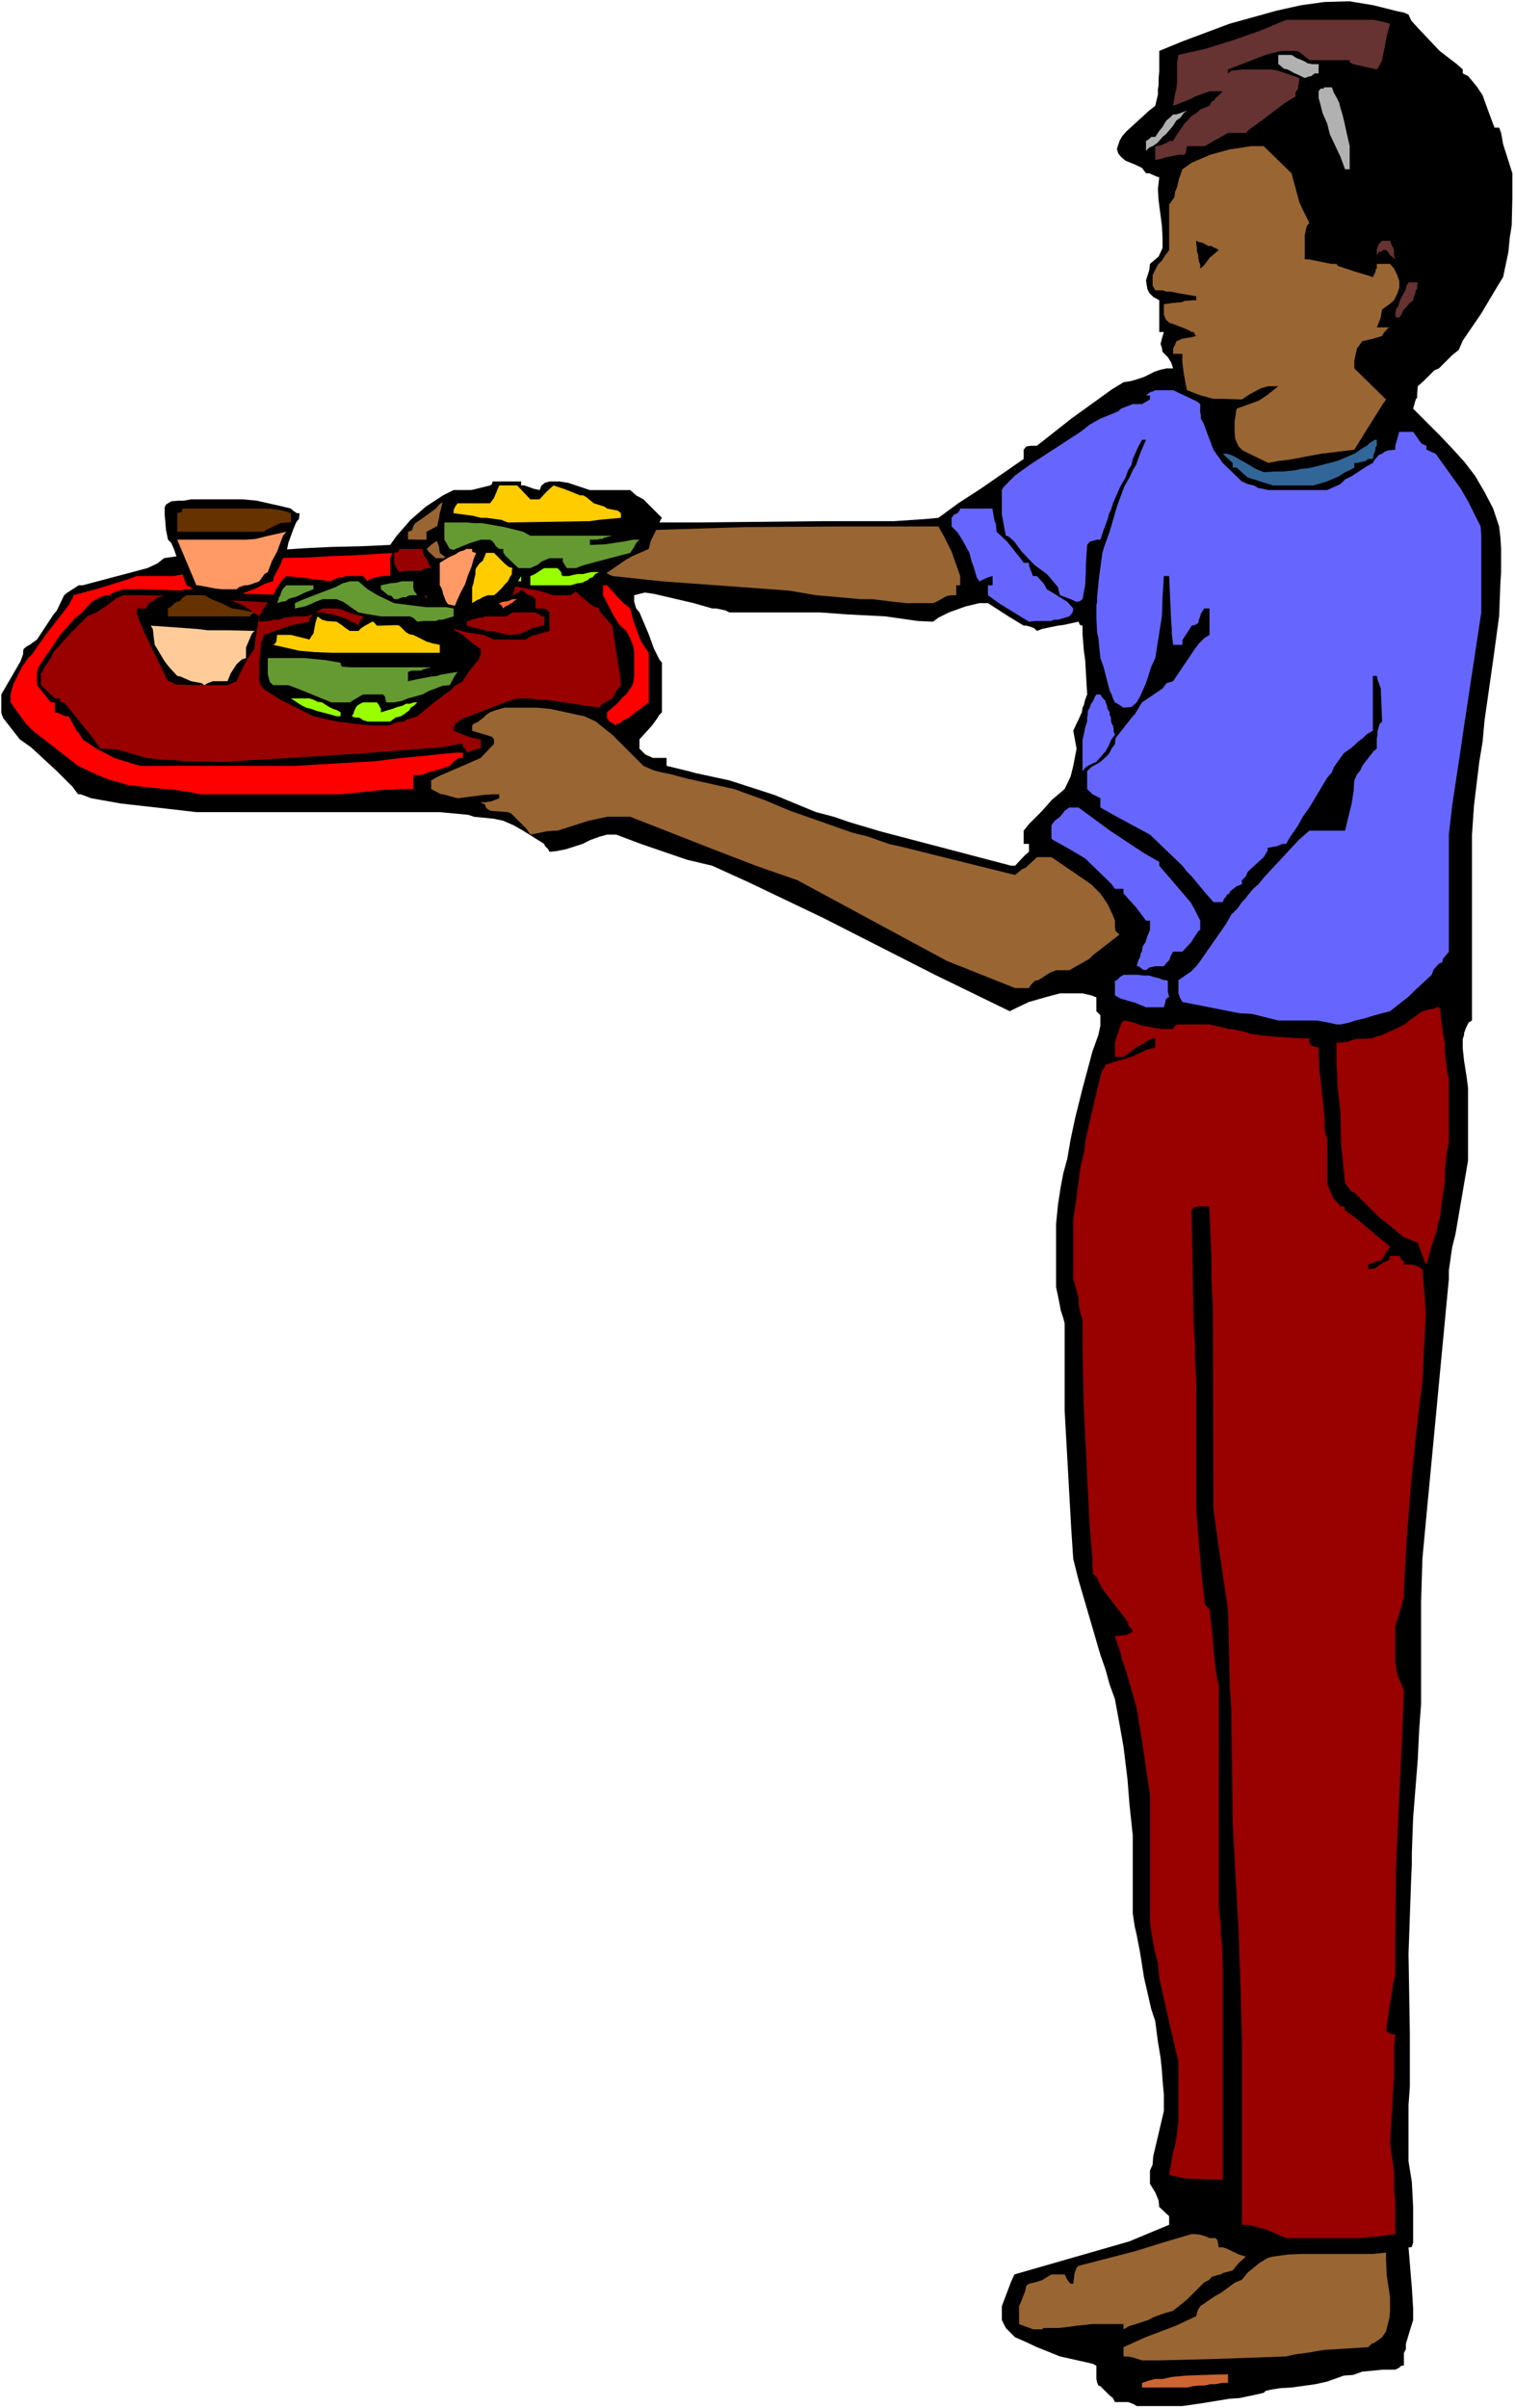 <?xml version="1.0" encoding="UTF-8" standalone="no"?>
<svg
   version="1.0"
   width="97.953mm"
   height="155.668mm"
   id="svg54"
   sodipodi:docname="Serving Food.wmf"
   xmlns:inkscape="http://www.inkscape.org/namespaces/inkscape"
   xmlns:sodipodi="http://sodipodi.sourceforge.net/DTD/sodipodi-0.dtd"
   xmlns="http://www.w3.org/2000/svg"
   xmlns:svg="http://www.w3.org/2000/svg">
  <rect width="100%" height="100%" fill="#333333" stroke="none"/>
  <sodipodi:namedview
     id="namedview54"
     pagecolor="#ffffff"
     bordercolor="#000000"
     borderopacity="0.25"
     inkscape:showpageshadow="2"
     inkscape:pageopacity="0.0"
     inkscape:pagecheckerboard="0"
     inkscape:deskcolor="#d1d1d1"
     inkscape:document-units="mm" />
  <defs
     id="defs1">
    <pattern
       id="WMFhbasepattern"
       patternUnits="userSpaceOnUse"
       width="6"
       height="6"
       x="0"
       y="0" />
  </defs>
  <path
     style="fill:#ffffff;fill-opacity:1;fill-rule:evenodd;stroke:none"
     d="M 0,588.353 H 370.218 V 0 H 0 Z"
     id="path1" />
  <path
     style="fill:#000000;fill-opacity:1;fill-rule:evenodd;stroke:none"
     d="m 169.515,147.371 v -19.714 l 31.835,-0.323 h 10.019 7.11 l 7.272,-0.485 3.555,-0.323 4.848,-3.555 5.494,-3.555 10.504,-7.272 v -2.262 l 0.646,-0.808 1.131,-0.162 h 0.808 0.646 l 8.403,-6.625 9.857,-7.11 2.909,-1.778 1.939,-0.323 1.616,-0.485 1.454,-0.485 1.293,-0.646 1.293,-0.646 1.454,-0.485 1.454,-0.323 h 1.616 l -0.485,-1.454 -0.808,-1.293 -1.293,-1.293 -0.162,-0.97 -0.323,-0.97 0.323,-1.293 0.485,-1.616 h -1.131 v -7.756 l -1.454,-0.808 -0.97,-0.97 -0.485,-0.97 -0.323,-2.101 0.808,-2.585 0.162,-1.454 2.101,-1.778 0.97,-2.101 v -2.424 l -0.162,-3.07 -0.808,-6.14 -0.162,-2.747 0.323,-2.909 -0.646,-0.162 -1.778,-0.808 h -0.808 l -0.97,-1.293 -1.293,-0.646 -2.747,-1.131 -1.131,-0.97 -0.646,-0.808 -0.323,-1.131 0.646,-1.939 0.646,-1.131 0.97,-1.131 5.656,-5.171 1.454,-1.131 0.646,-2.747 v -1.293 l 0.162,-0.97 v -1.616 l 0.162,-1.778 v -2.262 -2.747 l 5.494,-2.262 11.635,-4.363 11.635,-3.232 5.817,-1.293 5.817,-0.808 6.141,-0.162 5.817,0.97 5.817,1.454 1.616,0.323 1.131,0.485 0.646,1.454 1.454,1.616 5.494,5.817 4.202,3.232 1.454,1.293 v 0.97 l 1.293,0.646 0.97,1.131 1.293,1.616 1.293,1.939 1.454,4.04 1.454,3.878 h 1.131 l 0.485,1.293 0.485,2.747 2.262,7.11 v 2.747 3.393 l -0.162,6.625 -0.485,3.07 -0.323,3.393 -1.293,6.14 -1.293,2.101 -4.04,6.787 -4.525,6.625 -0.97,2.262 -1.616,1.293 -1.293,1.293 -0.97,0.97 -0.97,0.97 -1.131,0.485 -0.97,0.97 -1.454,1.454 -1.616,1.454 -0.162,1.939 v 0.808 l -0.323,0.485 -0.162,0.485 -0.485,1.778 6.464,6.464 3.07,3.232 3.07,3.393 2.586,3.393 2.262,3.878 2.101,4.04 1.454,4.363 0.323,2.747 0.162,2.747 v 5.656 l -0.162,2.585 -0.323,8.241 -1.454,10.665 -2.101,14.705 -0.485,5.332 -0.808,4.848 -1.293,10.665 -0.485,7.11 v 45.407 l -0.808,0.485 -0.646,1.293 -0.485,1.293 v 0.485 l -0.323,0.97 v 2.262 l 0.323,3.07 0.646,4.04 0.323,2.585 v 17.775 l -3.07,17.937 -0.808,3.232 -0.808,5.656 v 2.101 l -2.424,25.531 -0.808,8.564 -2.424,25.531 -0.808,8.726 -0.323,10.503 v 9.049 15.836 l -0.485,6.787 -0.323,6.787 -1.131,14.22 -0.323,8.726 v 2.747 l -0.162,3.555 -0.646,18.26 0.323,19.553 v 12.927 l -0.323,4.525 v 13.735 l 0.808,5.009 0.323,6.14 v 7.595 0.808 0.323 l -0.323,0.97 -0.162,0.162 h -0.646 l 0.646,7.918 0.162,1.778 0.323,5.332 v 2.747 l -0.808,2.585 -0.485,1.616 -0.485,1.616 v 1.293 l -0.485,0.97 v 3.07 h -0.646 l -0.485,0.485 -0.97,0.485 h -3.07 l -5.009,0.485 -2.262,0.808 -2.262,0.162 -4.04,1.454 -2.909,0.646 -5.817,0.808 -2.747,0.162 -2.101,0.323 -1.454,0.323 -0.485,0.485 -2.101,0.485 -3.878,0.808 -2.424,0.162 -6.949,1.131 -4.525,0.646 h -11.15 l -0.808,-0.485 -1.293,-0.485 h -1.939 -1.293 l -0.485,-0.97 -0.97,-0.808 -2.101,-2.101 -0.485,-0.162 -0.323,-0.808 -0.162,-0.808 v -3.232 l -0.97,-0.485 -7.918,-1.778 -5.656,-2.262 -2.747,-1.293 -2.586,-1.131 -2.262,-2.262 -0.97,-1.939 v -3.393 l 2.262,-5.979 0.808,-1.778 28.118,-8.08 5.01,-2.101 4.686,-1.939 v -2.101 l -2.424,-2.262 -0.162,-1.616 -0.808,-1.939 -1.293,-2.101 v -3.232 l 0.646,-1.454 0.162,-2.101 1.454,-6.14 1.131,-4.848 v -2.262 -1.778 l -0.323,-3.555 -0.162,-2.424 -0.323,-3.07 -0.646,-3.878 -0.646,-5.009 -0.97,-2.909 -1.778,-7.756 -0.97,-6.14 -0.808,-4.201 -0.485,-2.101 -0.485,-3.232 v -1.778 -3.07 -14.22 l -0.808,-7.595 -0.485,-6.14 -0.97,-7.918 -0.97,-5.494 -1.131,-6.14 -1.293,-3.555 -0.97,-3.555 -1.293,-3.717 -5.333,-18.26 -1.293,-5.171 -0.485,-7.272 -1.616,-28.925 v -14.22 -7.11 l -0.323,-1.293 -0.646,-1.939 -0.162,-0.97 -0.485,-2.424 -0.485,-2.262 v -15.351 l 0.485,-4.848 0.646,-4.201 0.646,-3.393 0.97,-3.555 0.808,-4.686 1.131,-5.333 1.778,-7.11 2.424,-9.049 1.454,-4.04 0.485,-2.262 v -2.585 l -0.97,-0.97 v -3.393 l -1.293,-0.485 -2.101,-0.485 h -3.232 -2.262 l -3.07,0.808 -4.525,1.293 -3.07,1.454 -1.616,0.808 -18.26,-8.888 -27.31,-13.897 -18.26,-8.726 -8.888,-4.04 -6.141,-1.454 -11.312,-3.878 -5.979,-2.262 h -2.262 l -1.778,0.485 -2.262,0.808 -1.939,0.97 -4.04,1.293 -2.424,0.485 -1.616,0.162 -0.323,-0.646 -0.808,-0.808 -0.162,-0.485 -5.171,-3.232 -2.262,-1.293 -2.586,-1.131 -2.262,-0.485 -4.848,-0.485 -1.454,-0.485 -6.949,-0.646 H 47.994 l -6.949,-0.808 -11.473,-1.293 -7.272,-1.293 -2.586,-0.97 h -0.646 l -1.293,-1.778 -3.878,-3.878 -6.302,-5.817 -2.747,-1.939 -4.04,-5.171 -0.323,-0.808 -0.162,-0.485 v -4.525 l 4.686,-8.08 0.646,-1.778 v -0.808 l 0.162,-0.485 0.808,-0.646 0.646,-0.323 1.778,-1.293 4.04,-6.14 0.808,-0.97 1.778,-3.717 0.808,-0.646 2.747,-1.778 h 0.97 l 15.836,-4.201 2.424,-1.131 1.616,-1.293 6.625,-0.97 13.413,-0.97 h 7.11 l 7.11,-0.485 6.787,-0.323 7.11,-0.162 7.11,-0.323 1.616,-2.262 3.394,-3.878 3.717,-3.232 4.202,-2.747 2.586,-1.293 h 18.745 l 5.333,1.454 4.363,1.616 2.262,0.97 4.525,3.07 2.262,1.778 2.586,-0.646 5.333,-0.323 h 7.918 5.333 v 19.714 l -9.696,-2.262 -2.262,-0.323 -2.586,0.646 v 1.616 l 0.485,1.616 0.808,0.97 2.262,5.332 1.293,3.555 1.293,2.585 0.646,0.808 v 12.119 l -0.646,0.646 -0.485,0.808 -1.293,1.778 -3.07,3.393 v 2.262 l 1.454,1.454 1.131,0.485 0.646,0.323 h 3.394 v 1.939 l 5.333,1.293 1.778,0.485 8.241,1.778 10.989,3.555 10.181,4.201 4.363,1.131 3.717,1.293 7.595,2.262 31.996,8.403 h 0.97 l 2.424,-2.585 0.97,-0.808 v -1.939 h -1.293 v -3.232 l 1.293,-1.616 1.939,-1.939 1.293,-1.293 2.262,-2.585 3.232,-2.747 1.454,-3.07 0.646,-2.585 0.808,-4.201 -0.808,-4.363 0.808,-1.778 0.485,-0.97 0.485,-1.131 0.323,-0.646 0.162,-1.131 0.323,-0.646 0.323,-1.293 0.485,-1.293 -0.485,-8.403 -0.323,-2.262 -0.323,-4.04 v -2.101 l -0.646,-0.162 -0.323,-0.808 -3.717,0.808 -1.293,0.162 -1.616,0.323 -2.262,0.485 -1.293,0.485 -0.646,-0.646 -0.808,-0.323 -1.131,-0.323 h -0.646 l -3.717,-2.262 -5.009,-3.232 h -2.101 l -3.394,0.808 -4.04,1.454 -2.586,1.293 -1.293,0.97 -3.717,-0.162 -7.918,-1.131 -9.373,-0.485 -6.625,-0.485 h -22.139 l -0.97,-0.485 -2.262,-0.485 h -0.97 z"
     id="path2" />
  <path
     style="fill:#cc6532;fill-opacity:1;fill-rule:evenodd;stroke:none"
     d="m 280.047,583.344 h -0.162 -0.323 -0.485 v -0.323 -0.162 -0.646 l 0.97,-0.323 0.97,-0.323 1.293,-0.323 h 1.778 l 2.262,-0.485 3.394,-0.323 4.363,-0.162 5.979,-0.162 v 0.323 0.808 0.323 0.646 h -1.454 l -1.616,0.323 h -1.293 l -1.293,0.323 h -1.454 l -1.454,0.162 -1.454,0.323 h -1.131 -1.293 -1.293 -0.97 -0.97 -1.131 -0.97 -1.293 z"
     id="path3" />
  <path
     style="fill:#996532;fill-opacity:1;fill-rule:evenodd;stroke:none"
     d="m 279.077,576.719 -0.97,-0.323 -1.616,-0.485 -1.293,-0.162 h -0.646 v -2.262 l 5.333,-2.424 7.272,-2.747 2.101,-0.97 3.07,-1.454 0.162,-0.808 0.323,-0.808 0.485,-0.808 3.555,-2.424 1.454,-0.808 3.555,-2.585 1.616,-0.646 1.454,-1.778 2.747,-2.262 2.101,-1.293 1.293,-0.323 3.555,-0.485 3.555,-0.162 h 7.11 3.232 3.232 3.717 l 3.232,-0.323 v 1.778 l 0.162,3.717 0.808,5.332 v 3.393 l -0.162,1.778 -0.808,3.232 -0.97,1.454 -1.778,1.293 -0.808,0.323 -0.808,0.808 -7.757,0.485 -2.909,0.162 -1.939,0.323 -1.778,0.323 -3.555,0.485 -2.101,0.485 -18.26,0.646 -12.928,0.323 z"
     id="path4" />
  <path
     style="fill:#996532;fill-opacity:1;fill-rule:evenodd;stroke:none"
     d="m 252.414,569.124 -0.808,-0.323 -1.778,-0.646 -0.808,-0.323 v -4.363 l 0.646,-1.454 0.485,-1.293 0.323,-0.808 0.323,-1.454 0.646,-0.485 1.454,-0.323 1.616,-0.485 2.424,-1.454 h 3.232 l 0.646,1.293 0.485,0.646 0.323,0.323 h 0.646 l 0.323,-2.585 0.485,-1.293 0.485,-0.485 13.736,-3.555 6.787,-2.101 7.11,-2.101 h 0.808 l 1.293,0.162 1.131,0.323 1.131,0.485 h 1.454 l 0.485,0.485 0.323,1.778 h 0.97 l 0.97,0.323 3.07,1.454 1.616,0.485 -1.778,1.616 -1.454,1.778 -2.424,0.646 -0.485,0.323 -0.808,0.162 -1.454,0.485 -0.485,0.646 -1.293,0.646 -4.202,4.201 -3.394,2.747 -1.778,0.485 -2.747,0.97 -1.616,0.808 -2.909,0.97 -1.616,0.485 -1.454,0.808 v -1.293 h -7.595 l -4.363,0.485 -2.424,0.323 -1.616,0.162 h -3.555 l -0.323,0.323 z"
     id="path5" />
  <path
     style="fill:#990000;fill-opacity:1;fill-rule:evenodd;stroke:none"
     d="M 330.95,546.824 H 314.305 l -5.01,-2.101 -1.778,-0.485 -1.293,-0.323 -0.97,-0.323 h -1.778 v -45.569 l -0.323,-13.089 -0.485,-13.25 -1.454,-26.663 -0.323,-27.309 -0.323,-4.848 -0.485,-19.714 -2.262,-15.028 -1.293,-9.372 -0.162,-49.608 -0.323,-6.464 v -5.332 l -0.485,-11.635 v -0.646 L 295.237,294.742 h -0.808 -1.616 l -1.131,0.323 -0.485,0.646 0.485,27.632 0.323,5.171 v 3.07 l 0.323,6.302 v 30.864 l 0.646,8.564 0.323,3.07 0.162,2.747 0.646,5.979 0.323,2.909 1.131,1.131 0.808,7.272 0.162,2.262 0.485,4.848 0.323,2.101 0.485,2.262 v 54.295 l 0.485,4.04 v 2.585 l 0.323,2.262 0.162,6.464 v 2.262 48.801 l -9.049,-0.323 -3.07,-0.646 -0.97,-0.323 0.97,-5.494 0.485,-1.616 0.485,-3.07 0.323,-2.909 v -14.543 l -2.101,-8.888 -2.586,-11.635 -0.323,-3.555 -0.808,-3.07 -0.808,-4.525 -0.323,-2.585 v -30.864 l -1.939,-13.25 -1.293,-7.918 -2.586,-9.049 -0.97,-2.747 -0.485,-2.101 -0.808,-2.262 -0.485,-1.454 2.747,-0.323 0.808,-0.323 0.808,-0.485 -0.323,-0.646 -0.808,-0.97 v -0.646 l -5.979,-7.756 -1.131,-1.939 -0.646,-1.454 -0.808,-0.646 -0.162,-1.616 v -2.101 l -0.646,-7.595 -1.454,-29.086 -0.323,-14.705 v -7.11 l -0.485,-1.454 -0.485,-2.424 v -1.293 l -0.97,-3.717 -0.323,-0.97 v -14.543 l 0.808,-5.333 0.97,-7.595 0.808,-3.232 0.485,-3.555 2.101,-9.211 1.778,-7.272 0.646,-0.97 0.323,-0.646 1.939,-0.646 4.363,-1.293 3.878,-1.778 1.939,-0.485 v -2.262 h -0.646 l -1.616,0.808 -0.808,0.646 -1.131,0.485 -3.555,2.585 h -2.101 v -1.616 -1.939 l 1.454,-4.363 0.646,-0.97 2.424,0.485 2.101,0.808 1.454,0.162 1.293,0.323 2.262,0.323 h 2.586 l 0.323,-0.646 0.646,-0.485 h 7.918 l 3.555,0.808 1.293,0.323 1.293,0.162 2.424,0.485 1.293,0.485 3.394,0.485 3.555,0.323 5.171,0.323 h 2.424 v 1.131 l 0.485,0.646 0.485,0.162 1.293,0.323 v 1.454 l 0.162,3.393 0.485,4.525 0.808,7.756 v 2.909 l 0.646,2.424 v 7.918 2.747 l 0.646,1.778 0.808,1.778 1.778,2.101 h 0.485 0.485 v 0.323 l 0.162,0.646 3.07,2.262 4.202,3.555 3.717,3.07 -0.485,0.808 -0.485,0.646 -0.97,1.778 -1.131,0.323 -2.262,0.808 v 1.131 l 1.616,-0.162 0.646,-0.485 1.454,-0.97 1.454,-0.646 0.162,-0.97 h 2.262 l 0.323,0.485 0.162,0.485 0.646,0.323 v 0.808 h 1.939 l 1.454,0.485 1.131,0.646 0.485,5.979 0.323,4.848 -0.808,16.967 -0.808,5.817 -0.97,9.049 -0.97,9.372 -1.131,14.705 -0.646,11.958 v 1.293 l -0.646,2.585 -1.454,4.686 v 8.888 l 0.485,2.909 1.293,3.07 0.323,0.97 -0.323,8.564 -1.616,34.742 -0.162,17.29 v 8.888 l -0.485,1.778 -0.485,3.232 -0.323,1.778 -0.485,3.393 -0.485,3.232 0.485,0.485 0.97,0.485 h 0.808 l -0.323,3.232 v 7.433 l -0.162,2.585 -0.808,13.412 0.97,6.625 v 4.848 l 0.323,2.424 v 8.241 l -4.525,0.646 h -0.97 l -3.07,0.323 z"
     id="path6" />
  <path
     style="fill:#990000;fill-opacity:1;fill-rule:evenodd;stroke:none"
     d="m 348.564,308.962 -0.485,-0.808 -0.485,-1.454 -0.485,-1.293 -0.646,-1.778 -0.97,-0.323 -1.778,-0.808 -0.646,-0.162 -3.07,-2.585 -3.07,-2.424 -5.979,-5.979 -0.646,-0.162 -1.616,-2.101 -0.97,-9.857 -0.162,-7.595 -0.646,-5.656 -0.162,-3.717 -0.162,-2.585 v -4.848 l 1.778,-0.162 0.97,-0.162 0.97,-0.323 0.97,-0.323 3.878,-0.162 0.808,-0.323 1.778,-0.485 3.232,-1.454 2.586,-1.293 0.646,-0.646 3.394,-2.424 1.293,-0.323 0.646,-0.162 h 0.485 l 1.131,-0.485 h 0.646 l 0.808,6.302 0.485,2.424 v 2.101 l 0.485,4.525 0.485,2.262 v 15.513 l -0.485,2.262 -0.485,4.525 v 2.585 l -0.646,4.363 -0.646,5.009 -0.485,1.131 -0.162,1.454 -1.293,3.878 z"
     id="path7" />
  <path
     style="fill:#6666ff;fill-opacity:1;fill-rule:evenodd;stroke:none"
     d="m 326.587,250.305 -2.101,-0.485 -2.747,-0.485 h -1.293 -1.293 -6.787 l -3.878,-0.97 -2.586,-0.646 -3.07,-0.162 -13.897,-2.747 -0.485,-0.808 -0.485,-1.293 v -2.101 -1.131 l 3.07,-2.101 1.293,-1.293 0.485,-0.646 0.485,-0.646 6.302,-9.049 1.293,-2.262 1.454,-1.454 1.131,-1.616 0.97,-0.97 0.323,-0.485 1.454,-1.778 1.293,-1.131 1.454,-1.778 2.101,-2.262 6.302,-6.787 2.586,-2.262 h 8.726 l 1.616,-6.625 0.485,-3.07 0.162,-2.585 0.646,-1.454 0.808,-0.97 0.485,-1.131 2.747,-3.555 0.808,-0.646 v -2.585 l 0.162,-0.808 v -0.808 l 0.485,-1.778 0.646,-0.646 -0.323,-8.08 -0.808,-2.262 -0.162,-0.808 h -0.97 v 13.412 l -1.454,0.808 -0.97,0.97 -1.293,0.97 -0.808,0.808 -0.97,0.808 -1.616,1.131 -0.808,1.131 -1.616,2.262 -0.485,1.293 -1.131,1.293 -4.363,7.272 -1.616,2.262 -1.131,2.101 -2.101,3.07 -0.808,1.454 h -0.808 l -0.97,0.323 -0.162,0.162 -2.586,0.485 v 0.646 l -0.97,1.616 -3.878,3.555 -0.485,1.131 -0.97,0.97 v 0.485 0.485 l -1.293,0.485 -1.616,1.293 -0.162,0.485 -0.646,0.323 -0.162,0.485 -0.485,0.485 -0.323,0.808 h -2.262 l -2.262,-2.585 -3.07,-3.717 -1.131,-1.131 -1.131,-1.454 -7.918,-7.595 -8.08,-4.363 -4.04,-2.262 v -2.262 l -1.939,-0.97 -1.293,-1.293 v -4.363 l 0.97,-0.97 2.262,-1.293 1.616,-1.454 0.646,-0.808 0.485,-0.97 0.808,-1.131 0.162,-1.454 4.202,-5.333 0.485,-0.485 1.293,-2.101 0.485,-0.808 5.009,-3.393 0.97,-1.293 1.616,-0.485 5.333,-7.918 0.97,-1.293 1.293,-1.293 1.293,-0.808 v -6.464 h -1.131 -0.162 l -0.808,1.293 -0.162,0.646 -0.323,0.808 -0.162,0.808 -0.808,0.485 -0.808,0.162 -0.485,0.808 -1.778,2.747 v 1.131 h -2.262 l -0.323,-2.747 v -1.131 l -0.162,-1.939 -0.485,-10.988 h -1.293 l -0.323,5.171 -0.162,4.686 -1.616,10.18 -0.97,2.101 -1.293,4.04 -1.454,3.232 -0.808,1.454 -1.293,1.131 -1.939,0.162 -0.97,-0.646 -1.131,-0.646 -0.485,-0.97 -0.323,-0.97 -0.485,-0.97 -1.454,-5.656 -0.808,-2.262 -0.485,-4.848 -0.323,-1.454 -0.162,-3.393 v -3.232 l 0.162,-0.808 v -1.131 l 0.485,-4.848 0.808,-5.979 0.485,-1.616 1.293,-3.555 1.778,-6.14 0.646,-1.778 1.131,-3.07 1.293,-2.262 0.808,-1.778 0.808,-1.293 0.97,-2.747 1.454,-3.393 h -0.97 l -0.97,1.778 -1.293,2.909 -0.323,1.454 -0.808,1.293 -0.646,1.778 -1.293,2.262 -1.778,4.04 -0.485,1.616 -0.485,0.97 -0.323,1.293 -0.97,2.585 -0.808,2.424 h -0.808 l -1.778,0.485 -0.646,0.808 -0.323,4.848 v 1.778 l -0.162,3.232 -0.646,3.393 -0.646,0.485 -0.808,0.162 -1.454,-0.646 -2.586,-0.97 -0.323,-1.131 -0.162,-0.808 -1.616,-1.939 -1.131,-1.293 -3.07,-2.262 -3.07,-3.232 -1.778,-2.424 -1.454,-1.293 -0.646,-0.162 -0.97,-5.171 v -0.97 -0.97 -4.04 l 0.485,-0.808 2.747,-2.747 3.555,-2.585 12.443,-8.08 2.262,-1.778 2.586,-1.454 4.363,-1.778 0.646,-0.646 2.909,-1.131 h 2.262 l 1.939,-1.131 v -0.97 h -0.97 l 0.97,-0.808 0.646,-0.162 0.646,-0.323 h 4.363 l 5.817,2.747 0.808,0.646 v 1.939 l 0.162,0.808 v 0.808 l 0.646,1.131 0.323,0.808 0.808,2.262 1.293,3.393 2.262,3.232 4.686,4.525 1.454,0.646 1.454,0.323 1.131,0.646 0.97,0.162 1.454,0.323 h 4.363 10.019 l 3.232,-1.454 1.131,-1.131 1.616,-0.808 3.717,-2.424 1.454,-0.808 0.485,-0.808 0.97,-1.131 0.808,-0.323 0.646,-0.485 0.808,-0.323 1.778,-0.162 v -0.97 l 0.97,-3.393 h 3.394 l 1.939,2.747 0.485,0.323 0.808,0.323 v 0.97 l 0.485,0.162 0.97,0.485 0.808,0.323 6.141,8.564 1.778,3.07 2.424,4.848 0.646,1.293 0.162,2.262 v 18.745 l -4.04,26.663 -0.97,6.625 -2.101,13.897 -0.808,7.11 v 28.602 l -1.454,1.778 -0.162,0.808 -0.808,0.323 -1.293,1.454 -0.485,1.293 -4.363,4.04 -1.293,1.293 -4.525,3.555 -3.717,0.97 -2.586,0.808 -2.101,0.485 -1.454,0.485 -2.101,0.485 h -0.485 z"
     id="path8" />
  <path
     style="fill:#6666ff;fill-opacity:1;fill-rule:evenodd;stroke:none"
     d="m 280.047,246.103 -2.747,-1.131 -1.778,-0.485 -1.616,-0.485 -0.646,-0.323 -0.808,-0.485 v -0.485 -0.323 -0.323 -0.808 -0.808 -0.808 l 0.485,-0.162 0.808,-0.808 0.808,-0.485 h 1.131 1.293 1.131 l 1.454,0.162 h 1.293 l 0.97,0.323 1.293,0.323 1.293,0.485 h 0.485 l 0.485,0.162 v 0.485 1.131 0.97 l 0.323,1.454 h -0.323 l -0.485,0.485 -0.162,0.808 -0.323,1.131 h -0.808 -0.97 -0.485 -0.808 -0.485 z"
     id="path9" />
  <path
     style="fill:#996532;fill-opacity:1;fill-rule:evenodd;stroke:none"
     d="m 248.051,241.417 -16.644,-6.625 -36.521,-19.714 -10.181,-3.555 -10.504,-4.04 -20.2,-7.918 h -5.656 l -4.525,0.97 -7.595,2.424 h -0.808 l -1.778,0.162 -2.424,0.485 -1.616,0.323 -0.97,-1.454 -3.717,-3.717 -0.808,-0.323 -4.202,-0.323 -0.646,-0.323 -0.485,-0.485 -0.323,-0.808 -0.485,-0.162 -0.485,-0.323 h 0.646 0.808 l 0.485,-0.162 h 0.485 l 2.101,-0.808 v -0.97 h -1.616 l -2.262,0.162 -3.717,0.485 -2.586,0.323 -3.555,-0.97 h -0.485 l -2.424,-1.293 v -2.101 l 1.131,-0.646 1.293,-0.646 4.525,-1.939 5.171,-2.262 2.424,-2.585 0.808,-0.808 v -1.131 l -0.485,-0.646 -4.848,-1.454 v -1.293 l 0.485,-0.485 0.808,-0.323 1.293,-0.97 0.808,-0.808 0.97,-0.646 1.293,-0.485 2.262,-0.646 h 3.07 4.848 l 3.394,0.323 6.625,1.454 1.616,0.323 2.747,1.293 2.586,2.101 1.454,1.131 7.595,7.595 2.586,1.131 1.939,0.485 2.424,0.485 3.555,0.97 11.635,2.585 7.595,2.747 6.141,2.585 15.19,5.333 3.878,0.97 5.01,1.778 3.555,0.808 27.31,6.787 1.778,-1.454 0.808,-0.323 2.101,-1.939 0.646,-0.646 h 3.555 l 9.696,6.625 2.262,2.262 1.778,2.585 0.97,2.101 0.323,0.646 0.485,1.293 v 1.616 l 0.162,0.97 0.97,0.808 -6.464,5.009 -0.97,0.97 -4.848,2.747 h -3.232 l -1.616,0.646 -1.939,1.293 -0.808,0.485 -0.808,0.162 -0.97,0.97 -0.485,0.808 z"
     id="path10" />
  <path
     style="fill:#6666ff;fill-opacity:1;fill-rule:evenodd;stroke:none"
     d="m 280.047,237.054 -0.808,-0.162 -0.97,-0.808 h -0.485 l 0.323,-1.293 0.485,-0.97 0.162,-0.808 0.323,-0.646 0.162,-1.131 0.646,-0.97 0.485,-1.454 0.646,-1.616 v -2.262 h -0.97 l -2.424,-3.232 -3.07,-3.393 v -1.131 h -2.101 l -0.808,-1.131 -0.97,-0.97 -5.494,-5.333 -1.616,-0.97 -2.747,-1.616 -3.232,-1.778 -0.646,-0.485 v -3.232 l 0.808,-1.131 1.293,-0.97 1.131,-1.454 1.131,-0.808 h 2.262 l 7.918,5.817 8.08,5.332 3.07,1.778 0.646,0.323 v 0.97 l 3.07,3.555 4.686,5.494 0.97,1.778 1.293,2.585 v 2.262 l -0.485,0.323 -1.778,2.747 -2.101,2.262 h -2.262 l -0.485,0.808 -0.485,1.293 -0.808,0.808 -0.485,0.646 h -2.101 l -1.454,0.323 z"
     id="path11" />
  <path
     style="fill:#ff0000;fill-opacity:1;fill-rule:evenodd;stroke:none"
     d="M 83.222,194.071 H 48.964 l -2.262,-0.485 -4.363,-0.646 -2.262,-0.162 -4.525,-0.485 -4.363,-0.485 -2.586,-0.808 -1.939,-0.485 -2.747,-1.131 -4.848,-2.262 -10.989,-8.564 -1.778,-1.778 -3.717,-5.171 v -1.939 l 0.646,-2.424 2.101,-4.201 1.778,-2.585 h 0.162 l 0.485,-0.485 3.394,-4.848 5.656,-7.272 0.97,-1.778 0.162,-0.646 5.979,-1.616 1.616,-0.485 5.656,-1.778 2.262,-0.808 h 8.888 l 4.686,-0.808 8.726,-1.131 5.817,-1.778 2.909,-0.646 10.665,-0.162 5.333,-0.323 5.009,-0.162 10.665,-0.646 h 4.848 l 0.485,0.646 0.485,0.97 v 0.808 l 1.454,0.97 0.808,0.323 -0.808,0.97 -0.162,0.162 v 0.808 l -6.949,0.808 -9.373,0.97 -5.979,0.808 -5.656,0.97 -3.232,1.131 -11.635,-0.323 -10.827,-0.485 -5.009,-0.323 -9.534,-0.323 h -4.848 l -2.586,0.808 -0.808,0.646 h -0.97 l -1.454,0.485 -1.939,1.131 -2.747,2.909 -1.293,0.97 -3.717,4.201 -2.586,3.878 -0.97,1.293 -1.778,2.747 -0.323,1.131 v 3.232 l 3.394,4.201 h 0.97 v 2.424 l 0.808,0.162 1.778,0.808 h 0.808 l 1.939,3.555 0.485,0.485 0.97,1.616 3.394,2.262 4.363,2.262 2.424,0.808 0.808,0.162 0.808,0.323 1.778,0.485 0.646,0.162 h 37.652 l 10.827,-0.646 8.726,-0.485 6.464,-0.808 5.333,-0.485 6.141,-0.646 2.101,-0.162 h 1.454 v 1.293 h -0.97 l -0.808,0.485 -0.808,0.808 -0.646,0.646 -2.424,0.808 -1.616,0.485 -1.293,0.323 -1.131,0.485 -1.131,0.162 h -0.808 -0.485 v 3.393 h -3.555 l -1.293,0.162 h -2.101 l -5.979,0.646 z"
     id="path12" />
  <path
     style="fill:#6666ff;fill-opacity:1;fill-rule:evenodd;stroke:none"
     d="m 264.534,188.415 v -1.778 -1.454 -1.616 -1.131 -1.616 l 0.323,-1.454 0.323,-1.616 0.485,-1.454 v -0.97 l 0.162,-0.808 v -0.808 l 0.485,-0.808 0.323,-0.97 0.485,-0.646 0.323,-0.808 0.485,-0.808 h 0.162 0.323 0.485 l 0.485,0.808 0.808,0.808 v 0.323 l 0.323,0.808 0.162,0.808 0.485,0.808 V 174.68 l 0.323,0.646 v 0.646 l 0.162,0.808 0.323,0.485 0.162,0.808 v 0.646 l 0.323,0.808 -0.97,1.293 -0.485,1.293 -0.485,0.808 -0.323,0.646 -0.485,0.485 -0.485,0.646 -0.646,0.646 -0.646,0.808 -0.808,0.323 -0.97,0.485 -0.808,0.485 z"
     id="path13" />
  <path
     style="fill:#990000;fill-opacity:1;fill-rule:evenodd;stroke:none"
     d="m 54.458,186.153 -7.272,-0.162 h -2.262 l -2.424,-0.323 h -2.262 l -4.525,-0.485 -7.272,-2.101 -2.909,-0.162 h -0.97 l -2.101,-2.909 -6.787,-8.403 h -0.97 v -0.97 H 13.413 L 10.019,167.408 v -2.909 l 0.323,-0.323 0.323,-0.808 0.97,-1.454 0.808,-1.131 0.646,-1.454 4.363,-4.848 1.293,-1.293 1.293,-1.293 1.293,-1.293 0.97,-0.485 1.293,-0.485 1.939,-1.293 3.07,-2.262 1.616,-0.646 h 4.04 l 8.08,0.162 8.726,0.808 17.614,0.97 8.403,-1.293 2.586,-0.646 1.939,-0.646 1.616,-0.162 1.939,-0.646 h 1.293 l 2.747,-0.485 9.534,-0.97 3.07,-0.485 9.049,-1.293 h 25.371 l 7.918,6.787 1.293,0.808 h 0.485 l 0.485,0.323 0.162,0.808 1.778,1.939 1.293,1.454 1.454,9.695 0.323,1.616 0.323,3.232 -0.646,0.808 -0.485,0.646 -0.97,1.778 -1.778,0.97 -0.97,0.646 -0.485,0.646 -12.928,-1.939 h -2.262 l -1.616,-0.323 h -3.232 l -2.586,0.808 -7.918,3.07 -1.131,0.485 -1.616,0.485 -1.778,1.293 -0.485,0.97 v 0.808 l 3.232,1.293 1.616,0.485 1.778,0.323 v 2.262 h -0.808 l -2.586,0.97 -0.162,-0.485 -0.323,-0.485 -0.485,-0.485 v -0.646 h -0.97 l -3.555,0.646 -1.131,0.162 -18.745,1.454 -20.523,1.293 -5.979,0.323 z"
     id="path14" />
  <path
     style="fill:#ff0000;fill-opacity:1;fill-rule:evenodd;stroke:none"
     d="m 150.608,177.265 -1.616,-0.97 -0.646,-0.808 v -1.454 l 2.101,-1.778 0.646,-0.646 0.97,-1.131 0.97,-0.808 1.454,-2.101 0.323,-0.97 0.162,-1.454 v -5.656 l -0.162,-1.454 -0.808,-2.101 -0.97,-1.778 -1.616,-1.454 -1.454,-2.262 -2.586,-5.009 v -2.424 h 0.97 l 2.747,3.07 1.293,1.293 1.616,1.293 0.808,3.07 1.454,4.04 0.485,1.131 1.778,2.585 v 12.119 l -4.848,3.717 -1.293,0.646 -0.97,0.808 -0.808,0.162 z"
     id="path15" />
  <path
     style="fill:#6666ff;fill-opacity:1;fill-rule:evenodd;stroke:none"
     d="m 251.444,151.896 -7.11,-4.363 -2.909,-2.101 v -2.424 h 1.131 v -2.262 l -1.131,0.323 -2.101,0.97 -0.646,-0.97 -0.646,-2.262 -0.646,-1.778 -0.485,-1.939 -1.778,-3.232 -1.131,-1.778 -1.454,-1.454 v -2.101 l 0.646,-0.808 0.808,-0.323 0.485,-0.646 0.162,-0.485 h 7.918 v 0.323 l 0.485,2.747 0.323,0.646 0.162,1.939 2.586,2.424 3.232,4.04 0.808,1.131 h 1.293 v 0.646 l 0.97,2.585 h 0.97 l 1.616,1.778 0.485,0.808 0.323,0.646 2.424,1.454 2.586,1.616 1.454,1.616 -0.162,0.97 -0.808,0.97 -2.747,0.808 h -0.97 l -0.808,0.323 h -1.293 -0.97 -1.616 z"
     id="path16" />
  <path
     style="fill:#996532;fill-opacity:1;fill-rule:evenodd;stroke:none"
     d="m 221.549,147.371 -3.07,-0.323 -5.333,-0.646 h -2.909 l -5.171,-0.485 -5.656,-0.485 -6.625,-1.131 -31.027,-2.262 -12.12,-1.293 -4.04,-1.939 -12.443,-1.778 -5.333,-1.131 -4.848,-0.808 h -7.11 l -1.131,0.323 h -1.616 l -2.747,0.485 -1.778,0.485 h -4.363 v -2.262 l 1.293,-1.131 2.262,-1.616 0.97,-0.485 1.131,-0.808 3.07,-1.454 2.424,-0.97 v -4.686 h -1.293 l -0.485,1.293 -0.485,0.323 v 0.808 l -1.778,0.646 -1.454,0.808 -1.616,0.808 -0.97,0.646 -3.07,1.616 v 1.939 h -4.525 v -1.939 l 0.97,-0.323 0.323,-0.97 0.485,-0.808 1.454,-0.97 3.555,-2.585 0.808,-0.97 1.293,-0.97 1.454,-0.323 h 23.432 l 0.97,0.323 2.262,0.646 6.141,3.555 3.232,1.454 0.808,0.323 0.162,0.808 0.323,0.808 14.22,-0.485 20.361,-0.646 24.078,-0.162 h 23.27 l 1.293,2.262 1.939,3.878 2.101,5.979 v 2.262 h -0.97 v 2.424 h -0.808 l -1.454,0.162 -2.586,1.454 -0.808,0.323 z"
     id="path17" />
  <path
     style="fill:#ff0000;fill-opacity:1;fill-rule:evenodd;stroke:none"
     d="m 107.462,139.776 v -0.808 l 0.323,-0.162 v -0.808 l 0.808,-0.485 h 1.778 1.454 l 1.778,-0.323 h 1.778 l 1.616,-0.162 h 1.778 l 1.454,-0.323 1.778,-0.323 0.808,0.646 1.293,0.485 1.131,0.485 1.131,0.808 h -1.131 -1.454 -2.262 -2.586 -3.07 l -2.747,0.162 -3.07,0.323 z"
     id="path18" />
  <path
     style="fill:#326699;fill-opacity:1;fill-rule:evenodd;stroke:none"
     d="m 311.073,118.608 -6.141,-1.939 -0.97,-0.808 -1.778,-1.616 h -0.97 v -1.131 l -2.424,-2.262 h 0.97 l 1.131,0.323 0.97,0.485 3.394,1.939 1.616,0.97 1.939,0.808 2.424,-0.162 h 2.101 l 3.232,-0.323 1.293,-0.323 1.778,-0.162 2.101,-0.485 5.01,-1.293 0.808,-0.323 3.394,-1.454 2.424,-1.616 0.646,-0.323 0.646,-0.646 1.293,-0.808 h 0.485 v 0.808 0.646 l -0.323,0.323 v 0.646 l -0.485,1.293 -0.162,0.97 h -1.131 l -0.646,0.485 -2.101,0.485 h -0.646 v 1.131 l -1.131,0.646 -1.131,0.485 -1.454,0.97 -2.586,1.131 -1.454,0.485 -2.262,0.646 z"
     id="path19" />
  <path
     style="fill:#996532;fill-opacity:1;fill-rule:evenodd;stroke:none"
     d="m 309.942,113.114 -4.686,-2.262 -1.616,-0.808 -0.97,-0.97 -0.808,-1.778 -0.162,-1.778 v -2.585 l 0.485,-3.07 1.293,-0.485 4.04,-1.454 1.293,-0.808 1.131,-0.808 2.424,-1.939 h -2.424 l -0.646,0.162 -1.131,0.323 -2.747,1.454 -1.939,1.293 -5.333,-0.162 h -1.616 l -3.07,-0.808 -3.394,-1.293 -0.323,-1.454 -0.485,-2.747 -0.323,-2.585 v -2.101 h -2.262 v -1.293 l 0.485,-0.97 0.323,-0.808 1.454,-0.646 2.101,-0.323 1.293,-0.323 -0.323,-0.323 -0.323,-0.646 h -0.485 l -0.808,-0.485 -1.131,-0.485 -0.485,-0.162 -1.616,-0.646 -1.454,-0.485 -0.808,-0.808 -0.485,-1.131 v -2.585 l 2.262,-0.323 2.101,-0.162 0.646,-0.323 2.101,-0.162 h 0.808 v -0.97 l -4.686,-0.808 -1.454,-0.323 h -1.131 l -0.97,-0.323 h -1.778 l -0.646,-1.131 v -1.293 -1.293 l 1.293,-2.585 0.97,-0.97 0.808,-1.293 0.97,-1.293 V 49.932 l 0.162,-0.162 0.323,-0.485 0.808,-1.131 0.162,-1.293 0.485,-1.131 0.485,-2.101 0.808,-2.262 2.262,-1.616 4.525,-1.939 4.686,-1.293 5.333,-0.808 h 3.07 l 6.787,6.625 1.939,7.11 0.808,1.778 1.616,3.232 -0.646,0.808 -0.485,2.262 v 3.878 1.939 h 0.808 l 5.656,1.131 h 1.293 l 0.323,0.485 4.363,1.454 2.747,0.808 1.454,0.485 0.646,-1.293 v -0.485 l 0.323,-0.323 v -0.323 -0.808 h 3.232 l 0.97,1.131 0.808,1.616 0.485,1.454 v 1.616 l -0.485,1.454 -0.808,1.616 -1.131,0.97 -1.778,1.293 -0.323,1.939 -0.97,2.424 h 3.232 l -0.485,0.162 -1.131,1.293 -0.323,0.646 -2.101,0.646 -2.747,0.646 -1.293,1.778 -0.646,2.909 v 1.939 l 7.757,7.595 -0.808,1.131 -4.848,7.756 -2.101,3.393 -8.08,0.97 -7.757,1.454 -2.747,0.323 z"
     id="path20" />
  <path
     style="fill:#663232;fill-opacity:1;fill-rule:evenodd;stroke:none"
     d="m 341.938,77.564 h -0.808 l -0.162,-0.485 V 76.917 76.594 l 0.162,-0.97 0.646,-0.97 0.162,-0.808 0.485,-1.131 0.646,-1.131 0.485,-0.97 0.162,-0.808 0.485,-0.808 h 0.646 0.485 0.485 0.646 l -0.162,0.808 v 0.808 l -0.323,0.323 -0.162,0.808 -0.323,0.808 -0.162,0.808 -0.808,0.646 -0.808,0.97 -0.646,0.646 -0.323,0.485 -0.323,0.808 z"
     id="path21" />
  <path
     style="fill:#000000;fill-opacity:1;fill-rule:evenodd;stroke:none"
     d="m 293.298,65.606 v -0.97 l -0.323,-0.808 -0.162,-0.97 v -0.485 l -0.323,-0.97 v -0.808 l -0.162,-0.97 v -0.808 l 0.646,0.323 0.808,0.162 0.646,0.323 0.808,0.485 h 0.808 l 0.485,0.323 0.485,0.162 0.808,0.485 -1.293,1.131 -0.808,0.646 -0.646,0.808 -0.323,0.485 -0.646,0.808 z"
     id="path22" />
  <path
     style="fill:#663232;fill-opacity:1;fill-rule:evenodd;stroke:none"
     d="m 340.969,63.344 -0.808,-0.646 -0.485,-0.323 -0.485,-0.808 -0.485,-0.485 h -0.808 l -0.162,0.323 -0.808,0.162 -0.485,0.808 v -0.808 -0.162 -0.323 -0.162 l 0.162,-0.485 0.323,-0.808 0.808,-0.808 h 0.323 0.646 0.485 0.485 l 0.323,0.808 0.162,0.485 0.323,0.485 0.162,0.485 v 0.485 0.646 0.162 z"
     id="path23" />
  <path
     style="fill:#b1b1b1;fill-opacity:1;fill-rule:evenodd;stroke:none"
     d="m 328.687,41.367 -1.131,-3.07 -1.293,-2.747 -1.293,-2.747 -0.646,-2.585 -1.131,-2.585 -0.485,-1.939 -0.485,-1.778 v -1.616 l 0.485,-0.646 h 0.808 v -0.323 h 0.808 0.162 0.97 l 0.485,1.293 0.808,1.454 0.485,0.97 0.323,1.293 0.485,1.616 0.485,1.939 0.485,2.262 0.808,3.555 v 0.646 0.646 0.808 0.485 0.808 0.485 0.808 0.97 h -0.808 z"
     id="path24" />
  <path
     style="fill:#663232;fill-opacity:1;fill-rule:evenodd;stroke:none"
     d="m 282.309,39.105 v -3.393 l 1.293,-0.162 1.778,-0.808 0.485,-0.323 h 0.808 l 0.97,-1.616 1.778,-2.585 0.808,-0.808 0.808,-0.97 1.293,-0.808 1.131,-0.97 2.101,-0.808 0.485,-0.97 0.808,-0.485 0.162,-0.485 0.485,-0.323 1.293,-1.293 h -3.232 l -3.555,1.293 -0.808,0.485 -3.232,1.293 -1.293,0.485 0.485,-3.07 0.323,-1.131 0.162,-1.616 v -4.848 l 0.323,-1.778 6.464,-1.454 6.787,-2.101 6.464,-2.262 6.625,-2.747 h 18.099 1.939 1.293 l 2.424,0.485 1.616,0.485 -0.808,3.07 -1.131,5.817 -0.646,1.293 -0.646,0.97 -5.817,-1.293 -0.808,-0.485 v -0.485 h -9.857 l -1.778,-1.454 -0.808,-0.646 -1.293,-0.162 h -2.747 l -0.97,0.162 -3.07,0.808 -9.211,3.555 v 0.97 l 0.808,-0.646 2.586,-0.323 h 7.272 l 1.616,0.323 5.171,1.778 -0.162,1.454 -0.162,0.485 v 0.646 l -0.646,0.97 v 0.97 l -2.424,1.454 -3.878,2.909 -1.454,1.131 -3.555,2.585 -0.808,0.808 h -4.363 l -4.04,2.262 -0.808,0.485 -0.808,0.485 h -4.363 l -0.323,1.616 -0.323,0.485 h -0.485 -0.808 l -1.778,0.323 -0.646,0.162 -0.97,0.162 -0.808,0.323 z"
     id="path25" />
  <path
     style="fill:#b1b1b1;fill-opacity:1;fill-rule:evenodd;stroke:none"
     d="m 280.047,36.843 v -0.808 -0.323 -0.646 -0.646 l 0.323,-0.162 0.485,-0.323 0.485,-0.485 h 0.97 l 0.97,-1.454 0.808,-0.97 0.646,-1.131 0.323,-0.485 0.808,-0.646 0.808,-0.808 h 0.808 l 0.97,-0.323 0.808,-0.323 0.808,-0.323 -0.808,0.646 -0.808,1.131 -0.97,0.646 -0.808,1.293 -0.808,0.97 -0.97,1.131 -0.808,0.646 -0.808,0.97 -0.646,0.646 -0.97,0.646 -0.808,0.323 z"
     id="path26" />
  <path
     style="fill:#b1b1b1;fill-opacity:1;fill-rule:evenodd;stroke:none"
     d="m 318.83,19.068 -1.616,-0.808 -1.131,-0.485 -0.808,-0.485 -0.646,-0.323 -0.808,-0.162 -0.485,-0.323 -0.485,-0.485 -0.485,-0.323 v -0.646 -0.323 -0.808 -0.485 h 0.485 0.97 0.808 0.97 l 1.293,0.808 1.293,0.485 0.646,0.323 0.808,0.485 h 0.323 l 0.646,0.162 h 0.646 0.97 v 0.808 0.808 0.485 0.162 h -0.97 l -0.808,0.646 -0.808,0.162 z"
     id="path27" />
  <path
     style="fill:#000000;fill-opacity:1;fill-rule:evenodd;stroke:none"
     d="m 135.256,145.432 -3.717,-1.131 -5.494,-0.97 -3.555,-0.323 h -1.778 l -8.403,-4.201 -4.848,-3.717 -0.162,-1.454 -0.323,-0.97 -0.485,-0.808 0.485,-4.04 0.323,-1.293 0.162,-1.131 0.323,-1.131 0.323,-1.454 0.485,-0.808 1.293,-0.485 1.293,-0.323 4.04,-1.454 4.525,-1.131 0.485,-0.323 0.162,-0.646 h 0.323 6.625 v 0.97 h 0.808 l 2.262,0.808 1.454,0.323 0.485,-1.131 0.808,-0.646 1.131,-0.323 h 2.424 l 2.101,0.323 5.333,1.778 h 9.857 l 1.454,1.293 1.778,0.97 4.525,4.525 -0.323,0.485 -1.293,2.909 -1.131,2.262 -0.485,1.939 -4.04,1.778 -1.454,0.808 -5.171,3.555 -1.454,1.778 -2.747,0.97 -0.808,0.485 -2.586,1.293 -0.808,0.646 z"
     id="path28" />
  <path
     style="fill:#99ff00;fill-opacity:1;fill-rule:evenodd;stroke:none"
     d="m 134.287,143.008 h -1.131 -0.97 -0.646 -0.646 -0.485 -0.808 v -0.646 -0.808 -0.485 -0.323 l 0.808,-0.323 0.808,-0.485 0.97,-0.646 0.808,-0.485 h 0.646 0.97 0.808 0.808 l 0.485,0.485 0.485,0.646 v 0.485 l 0.323,0.323 h 1.454 l 1.293,-0.323 0.97,-0.162 h 1.293 l 1.131,-0.323 0.97,-0.162 h 0.808 0.97 l -0.97,0.485 -0.646,0.808 -0.646,0.162 -0.485,0.485 -0.808,0.323 -0.485,0.323 -1.293,0.162 -1.616,0.485 h -0.646 -0.808 -0.485 -0.808 -0.808 -0.485 -0.808 z"
     id="path29" />
  <path
     style="fill:#99ff00;fill-opacity:1;fill-rule:evenodd;stroke:none"
     d="m 126.369,142.039 -2.909,-0.97 -1.616,-0.646 -1.616,-0.485 -1.293,-0.162 -0.808,-0.323 -0.97,-0.162 -0.97,-0.485 h -0.808 v -0.808 l 0.323,-0.323 h 0.485 l 0.97,0.323 0.97,0.162 1.616,0.646 h 0.646 1.131 0.97 l 0.97,0.485 1.131,0.162 0.97,0.485 0.97,0.323 0.808,0.485 v 0.323 0.162 0.485 0.323 h -0.485 -0.323 z"
     id="path30" />
  <path
     style="fill:#659932;fill-opacity:1;fill-rule:evenodd;stroke:none"
     d="m 125.237,138.807 -7.757,-2.909 -1.778,-0.485 -1.293,-0.485 -3.07,-0.485 -1.454,-0.323 -0.808,-1.454 -0.485,-0.808 v -4.201 h 5.494 l 1.778,0.162 h 1.939 l 5.494,0.97 4.525,1.131 1.778,0.97 h 20.038 l -1.939,0.485 -0.646,0.323 h -0.485 l -0.646,0.162 h -0.808 -0.97 v 1.293 l 3.717,-0.162 5.333,-0.808 1.616,-0.323 h 1.454 l -0.808,0.808 -0.485,0.97 -0.97,1.454 -5.009,1.293 -4.848,1.293 -1.778,0.485 -1.616,0.646 h -2.262 l -0.485,-0.808 -0.485,-0.808 v -0.808 h -3.232 l -1.939,0.808 -0.97,0.808 -1.778,0.808 z"
     id="path31" />
  <path
     style="fill:#ffcc00;fill-opacity:1;fill-rule:evenodd;stroke:none"
     d="m 124.106,127.657 -1.616,-0.646 -3.555,-0.485 h -1.454 l -1.778,-0.485 -4.848,-0.646 v -0.808 l 0.485,-0.97 0.485,-0.646 h 7.918 l 0.97,-1.293 0.808,-1.939 0.485,-1.131 h 4.363 l 3.232,3.393 h 2.262 l 1.616,-1.778 1.778,-1.616 2.424,0.808 1.293,0.485 2.747,1.131 h 0.808 l 0.808,0.485 1.778,1.454 2.586,0.808 0.646,0.485 2.586,0.485 0.808,0.646 v 1.131 l -3.555,0.323 -1.778,0.162 -2.262,0.323 z"
     id="path32" />
  <path
     style="fill:#000000;fill-opacity:1;fill-rule:evenodd;stroke:none"
     d="m 90.979,177.265 -3.394,-0.323 -5.333,-0.646 -5.656,-1.293 -8.08,-4.04 -4.04,-2.585 -0.808,-0.97 -0.323,-1.293 v -4.201 l 0.323,-3.07 0.162,-1.939 0.323,-0.485 0.323,-1.293 0.97,-0.323 5.333,-1.939 4.848,-0.97 v -0.808 l 0.485,-0.485 0.485,-0.97 h 2.586 l 0.646,0.323 h 0.808 l 1.778,0.485 1.454,0.485 1.293,0.485 0.485,0.485 1.131,0.323 0.808,0.646 0.162,-0.646 0.485,-0.808 0.808,-0.97 0.808,-0.808 h 2.747 l 2.101,0.485 5.009,1.778 v 0.323 l 0.323,0.162 0.97,0.323 8.888,0.162 1.454,1.293 1.778,0.97 1.778,1.616 1.778,1.293 0.808,0.485 v 0.485 0.808 l -0.485,1.293 -2.586,3.232 -1.293,2.101 -1.939,1.131 -1.293,1.293 -1.293,0.808 -1.131,0.97 -1.131,0.808 -2.586,2.101 -1.778,1.454 -2.586,0.808 -0.646,0.485 -1.778,0.162 -0.808,0.323 -0.808,0.485 z"
     id="path33" />
  <path
     style="fill:#99ff00;fill-opacity:1;fill-rule:evenodd;stroke:none"
     d="m 89.848,176.296 -1.131,-0.323 -0.646,-0.485 -0.485,-0.162 h -0.808 l -0.808,-0.323 h -0.485 0.485 l 0.323,-0.485 0.162,-0.323 v -0.162 l 0.323,-0.808 0.485,-0.808 0.808,-0.485 0.646,-0.323 h 0.808 0.808 0.97 0.808 l 0.485,0.646 0.323,0.646 0.162,0.323 v 0.808 l 1.616,-0.485 1.131,-0.323 1.293,-0.485 1.293,-0.323 0.808,-0.485 h 0.97 l 0.97,-0.323 h 0.808 l -0.808,0.808 -0.808,0.485 -0.323,0.646 -0.646,0.485 -0.646,0.485 -0.808,0.485 -1.293,0.323 -1.293,0.97 h -0.485 -0.485 -0.808 -0.646 -0.808 -0.485 -0.97 z"
     id="path34" />
  <path
     style="fill:#99ff00;fill-opacity:1;fill-rule:evenodd;stroke:none"
     d="m 82.253,175.003 -2.909,-0.808 -1.939,-0.485 -1.293,-0.485 -1.293,-0.323 -0.97,-0.485 -0.808,-0.485 -0.97,-0.646 -0.97,-0.646 h 0.646 0.485 0.485 0.485 1.131 1.293 l 0.97,0.323 0.97,0.485 1.131,0.162 0.97,0.646 0.808,0.485 0.97,0.485 0.97,0.323 0.808,0.485 v 0.162 0.323 0.485 h -0.323 -0.162 z"
     id="path35" />
  <path
     style="fill:#659932;fill-opacity:1;fill-rule:evenodd;stroke:none"
     d="m 80.96,171.61 -7.918,-3.232 -2.586,-0.97 h -1.293 -2.424 l -0.808,-0.808 -0.485,-1.778 v -4.04 h 5.656 1.454 1.778 l 5.009,0.485 3.878,0.646 v 0.323 l 0.323,0.646 1.939,0.162 h 19.876 l -1.939,0.485 -0.485,0.323 h -2.262 l -0.97,0.323 v 2.262 l 2.262,-0.485 3.394,-0.646 1.454,-0.162 0.97,-0.323 4.04,-0.646 -0.485,0.646 -0.485,0.808 -0.97,1.778 -1.778,0.162 -3.394,1.293 -1.454,0.808 -3.555,0.97 -1.616,0.646 -1.778,0.323 h -1.939 l -0.323,-1.454 -0.485,-0.485 h -0.485 -3.232 -1.131 l -2.747,1.616 -0.485,0.323 z"
     id="path36" />
  <path
     style="fill:#ffcc00;fill-opacity:1;fill-rule:evenodd;stroke:none"
     d="m 80.96,159.49 -4.04,-0.162 -3.717,-0.323 -6.464,-1.454 0.485,-0.323 0.323,-0.485 0.162,-1.616 h 1.778 0.808 0.808 l 4.525,1.131 0.485,-0.808 0.485,-0.646 0.485,-2.585 0.485,-1.616 1.131,0.808 1.131,0.323 2.424,0.162 1.454,0.97 0.808,0.646 0.97,0.646 h 2.101 l 0.646,-0.646 0.97,-0.646 1.778,-0.97 h 2.586 1.293 l 2.747,0.97 1.616,1.616 0.808,0.485 0.97,0.162 3.232,1.616 1.616,0.485 1.616,0.323 v 1.939 z"
     id="path37" />
  <path
     style="fill:#000000;fill-opacity:1;fill-rule:evenodd;stroke:none"
     d="m 48.964,145.432 -0.808,-0.646 -1.778,-1.454 -0.808,-0.323 -3.07,-8.888 -0.646,-1.454 -0.808,-0.808 -0.485,-2.424 -0.323,-3.717 v -1.778 l 0.323,-0.646 0.485,-0.323 0.808,-0.485 1.778,-0.162 h 1.293 l 1.778,-0.323 h 12.605 l 3.394,0.323 6.464,1.454 1.939,0.485 0.485,0.485 0.97,0.646 h 0.646 l -0.162,1.454 -0.485,0.485 -0.323,0.646 -0.485,1.131 -1.293,3.555 -0.485,2.424 -0.97,1.616 -0.485,1.293 -0.97,1.778 -0.646,1.293 -0.162,0.97 -1.778,0.485 -2.586,1.293 -2.586,0.97 -0.97,0.646 z"
     id="path38" />
  <path
     style="fill:#ff9966;fill-opacity:1;fill-rule:evenodd;stroke:none"
     d="m 54.458,143.978 -1.778,-0.162 -2.424,-0.485 -1.778,-0.323 h -0.485 l -1.293,-3.07 -3.394,-8.08 h 16.806 l 2.262,-0.162 2.586,-0.646 5.009,-1.131 -0.808,0.97 -0.485,1.293 -0.485,1.293 -0.485,1.293 -1.293,2.424 -0.485,1.293 -0.485,1.293 -0.808,0.485 -1.293,1.778 -2.262,0.808 -0.646,0.162 h -0.646 l -1.454,0.485 -0.485,0.485 z"
     id="path39" />
  <path
     style="fill:#663200;fill-opacity:1;fill-rule:evenodd;stroke:none"
     d="M 47.994,129.919 H 43.308 v -4.525 l 1.131,-0.323 0.162,-0.808 h 18.099 1.778 1.454 l 3.232,0.485 1.939,0.646 v 2.262 h -0.808 l -1.778,0.162 -3.394,1.616 -0.646,0.485 z"
     id="path40" />
  <path
     style="fill:#000000;fill-opacity:1;fill-rule:evenodd;stroke:none"
     d="m 120.713,156.259 -2.586,-1.131 -1.939,-0.323 -2.262,-0.323 -7.918,-2.101 -2.747,-0.485 -5.656,0.808 -4.525,0.162 h -0.97 l -1.293,-1.454 -2.101,-2.585 -1.131,-2.424 v -3.393 l 2.262,-0.646 1.778,-0.646 0.97,-0.485 0.97,-0.162 0.485,-0.323 h 1.293 v -4.363 l 0.485,-1.293 1.616,-1.616 0.485,-0.808 0.808,-0.808 h 2.424 l 0.646,0.323 h 0.485 l 1.939,0.97 v 0.808 l 0.485,0.808 1.778,1.616 h 2.101 l 0.808,-0.97 0.97,-0.646 0.97,-0.646 3.555,-1.454 2.586,-0.808 h 2.262 l 0.485,0.323 0.485,0.485 0.485,0.808 0.808,0.646 h 0.97 v 0.808 l 0.485,0.808 3.394,3.232 0.485,0.97 v 0.808 l -0.485,0.808 -0.485,0.97 -0.323,0.485 -0.808,2.424 1.616,-0.808 0.485,-0.646 1.778,1.454 0.808,0.162 0.97,0.808 v 2.262 h 1.454 l 1.131,0.162 0.808,0.808 v 4.525 l -2.424,0.646 -0.646,0.323 h -0.646 l -1.454,0.646 -0.485,0.485 z"
     id="path41" />
  <path
     style="fill:#990000;fill-opacity:1;fill-rule:evenodd;stroke:none"
     d="m 124.106,155.127 -1.293,-0.323 -2.586,-0.646 h -1.293 l -2.262,-0.646 -2.586,-0.646 v -0.97 l 1.131,-0.485 1.778,-0.485 h 0.808 l 0.646,-0.323 h 4.525 0.808 l 1.454,-0.97 h 5.656 l 0.323,0.323 0.646,0.162 0.323,0.485 h 0.808 v 2.262 h -0.808 l -0.646,0.323 h -0.646 l -1.293,0.485 -2.262,1.131 -0.97,0.162 z"
     id="path42" />
  <path
     style="fill:#990000;fill-opacity:1;fill-rule:evenodd;stroke:none"
     d="m 92.11,150.603 -3.394,-3.232 v -0.808 -0.646 l 0.323,-1.131 0.808,-0.808 2.262,-0.646 3.232,-1.293 h 0.808 l 1.778,0.323 2.262,0.485 1.778,0.162 h -0.808 -0.162 v 0.323 0.646 l -2.262,0.808 -0.646,0.646 -0.97,0.162 -0.808,0.808 h -0.485 l -0.485,0.646 v 0.323 h 3.394 l 2.262,-0.485 3.232,-1.454 v 5.171 z"
     id="path43" />
  <path
     style="fill:#ff9966;fill-opacity:1;fill-rule:evenodd;stroke:none"
     d="m 109.886,148.664 -0.485,-1.131 -0.323,-0.485 -0.323,-0.646 -0.162,-0.485 -0.323,-0.808 -0.162,-0.808 -0.323,-0.808 -0.323,-0.485 v -0.646 -0.808 -0.808 -0.485 -0.808 -0.646 -0.646 -0.646 l 2.101,-1.293 1.778,-0.808 0.97,-0.646 1.131,-0.323 0.485,-0.323 h 0.485 0.485 0.485 v 0.323 0.323 l 0.323,0.162 0.646,0.162 -0.646,1.616 -0.485,1.778 -0.808,1.939 -0.808,2.424 -0.97,1.778 -0.808,1.778 -0.485,1.131 -0.485,1.131 h -0.323 -0.162 z"
     id="path44" />
  <path
     style="fill:#ff6632;fill-opacity:1;fill-rule:evenodd;stroke:none"
     d="m 122.975,148.664 -0.162,-0.323 -0.323,-0.485 -0.485,-0.323 v -0.162 l 0.808,-0.323 1.293,-0.162 1.131,-0.485 h 1.131 l -0.808,0.485 -0.485,0.485 -0.485,0.162 -0.323,0.323 -0.808,0.323 z"
     id="path45" />
  <path
     style="fill:#ffcc00;fill-opacity:1;fill-rule:evenodd;stroke:none"
     d="m 115.38,147.371 v -1.293 -1.293 -1.293 l 0.323,-0.97 0.162,-0.97 0.323,-1.293 v -0.97 l 0.162,-0.485 0.808,-1.131 0.808,-0.646 0.485,-1.131 0.323,-0.808 h 0.162 0.808 0.162 0.808 l 0.808,0.808 0.808,0.808 0.485,0.485 0.485,0.485 0.97,0.808 0.97,0.323 -0.162,0.485 v 0.97 l -0.485,0.808 -0.485,0.97 -0.808,0.808 -0.485,0.646 -0.323,0.323 -0.485,0.485 -0.485,0.485 -0.808,0.646 h -0.808 -0.646 l -0.485,0.162 -0.808,0.323 -0.808,0.485 -0.485,0.162 -0.808,0.485 z"
     id="path46" />
  <path
     style="fill:#990000;fill-opacity:1;fill-rule:evenodd;stroke:none"
     d="m 97.604,139.776 -0.646,-0.808 -0.323,-0.808 -0.323,-0.485 v -0.485 -0.97 -1.131 l 0.646,-0.162 0.485,-0.162 v -0.323 l 0.162,-0.323 h 0.485 0.808 0.485 0.808 0.808 0.485 0.808 0.97 v 0.808 l 0.485,0.97 0.323,0.485 0.485,0.646 0.162,0.646 0.646,1.131 H 104.553 l -0.808,0.162 -0.485,0.323 -0.485,0.162 h -0.97 -1.131 -1.454 z"
     id="path47" />
  <path
     style="fill:#000000;fill-opacity:1;fill-rule:evenodd;stroke:none"
     d="m 103.26,154.158 -1.293,-0.97 -0.485,-0.323 -4.848,-0.162 -1.778,-0.323 -4.202,-1.454 -2.101,-0.323 -1.616,-0.485 -0.97,-0.162 -2.747,-1.131 -0.97,-0.162 h -3.394 l -2.586,1.454 -1.454,0.485 h -1.616 -1.131 l -2.586,0.323 -1.293,0.485 h -1.293 l -1.131,0.323 -2.424,0.162 v -1.293 l 2.424,-4.04 0.97,-1.131 0.808,-1.616 1.454,-2.101 0.97,-0.97 3.232,0.323 7.757,0.97 0.646,-0.485 1.293,-0.485 h 0.808 l 0.808,-0.323 h 4.202 l 1.131,1.293 0.485,-0.485 1.293,-0.485 1.939,-0.323 h 8.403 v 0.808 l 0.323,1.293 1.939,3.555 1.778,0.485 0.97,0.162 1.131,0.323 2.424,0.485 1.131,0.323 1.454,0.485 -0.162,1.939 -1.131,1.293 -1.939,0.808 -0.808,0.162 -0.808,0.323 -1.293,0.485 -0.485,0.485 z"
     id="path48" />
  <path
     style="fill:#659932;fill-opacity:1;fill-rule:evenodd;stroke:none"
     d="m 101.967,151.896 -0.808,-0.808 -0.97,-0.485 h -4.848 -2.262 l -3.878,-0.646 -1.616,-0.323 -3.717,-2.585 -1.616,-0.646 h -3.394 l -1.778,0.646 -0.97,0.485 -0.808,0.323 -0.808,0.323 -2.424,0.485 v -1.293 l 1.778,-0.808 8.403,-3.232 1.454,-0.808 1.778,-0.485 h 2.101 l 2.262,1.939 2.424,1.454 4.04,1.939 7.757,0.97 h 5.01 l 1.778,0.323 v 1.939 l -2.747,0.808 h -0.808 l -0.808,0.323 h -0.97 -0.97 -1.131 z"
     id="path49" />
  <path
     style="fill:#659932;fill-opacity:1;fill-rule:evenodd;stroke:none"
     d="m 67.709,147.371 0.323,-0.808 0.162,-0.646 0.323,-0.485 0.162,-0.646 0.485,-0.97 0.808,-0.808 h 0.808 0.808 0.646 0.97 0.97 0.646 0.97 0.808 v 0.485 0.323 0.162 l -2.101,0.808 -1.293,0.646 -1.131,0.485 -0.808,0.162 -0.808,0.323 -0.646,0.485 -1.131,0.162 z"
     id="path50" />
  <path
     style="fill:#659932;fill-opacity:1;fill-rule:evenodd;stroke:none"
     d="m 96.312,146.402 -0.646,-0.808 -0.808,-0.162 -0.97,-0.808 -0.808,-0.646 v -0.162 -0.323 -0.485 l 2.262,-0.485 1.616,-0.162 1.131,-0.323 h 1.131 0.162 0.646 0.323 0.646 v 0.808 0.646 l 0.162,0.808 0.808,1.131 h -0.808 -0.808 l -0.646,0.162 -0.485,0.323 h -0.808 l -0.485,0.162 -0.808,0.323 z"
     id="path51" />
  <path
     style="fill:#000000;fill-opacity:1;fill-rule:evenodd;stroke:none"
     d="m 47.994,167.408 -5.171,-0.162 -0.97,-0.646 -0.808,-0.162 -5.817,-11.958 -1.454,-3.555 -0.323,-0.808 v -1.454 h 2.262 l 0.485,-1.131 1.131,-0.646 0.646,-0.485 0.323,-0.323 1.778,-0.485 0.97,-0.162 0.808,-0.646 1.293,-0.485 h 0.97 l 1.293,-0.323 h 6.787 l 0.808,0.646 0.808,0.485 1.778,0.323 v 0.97 l 3.07,1.131 1.939,1.131 1.778,1.293 0.97,0.646 -0.97,5.817 -0.162,2.101 -1.616,2.262 -1.939,3.717 -0.808,1.939 -2.262,0.97 z"
     id="path52" />
  <path
     style="fill:#ffcc99;fill-opacity:1;fill-rule:evenodd;stroke:none"
     d="m 49.933,167.408 -0.646,-0.485 -2.586,-0.485 -2.586,-1.131 -0.808,-0.162 -1.939,-2.101 -1.131,-1.454 -2.424,-4.04 -0.323,-2.424 v -0.323 l -0.162,-1.131 -0.485,-0.808 11.312,0.808 2.586,0.323 h 2.262 2.586 l 6.625,0.162 -0.646,0.646 -1.454,3.393 v 1.616 0.97 l -0.97,0.323 -1.293,1.131 -1.454,2.262 -0.808,1.939 H 53.327 52.68 52.034 l -1.293,0.485 z"
     id="path53" />
  <path
     style="fill:#663200;fill-opacity:1;fill-rule:evenodd;stroke:none"
     d="m 60.114,150.603 h -0.485 -0.485 -1.131 -1.293 -2.262 -3.07 -4.363 -5.979 v -0.646 -0.808 -0.485 l 0.808,-0.485 0.646,-0.646 0.646,-0.485 0.808,-0.162 0.646,-0.808 0.97,-0.646 h 0.646 0.808 0.646 0.485 0.808 0.97 l 1.778,0.97 1.616,0.646 1.131,0.485 1.293,0.646 0.97,0.485 1.293,0.162 1.778,0.323 2.424,0.485 -0.808,0.485 -0.323,0.485 H 60.437 Z"
     id="path54" />
</svg>
